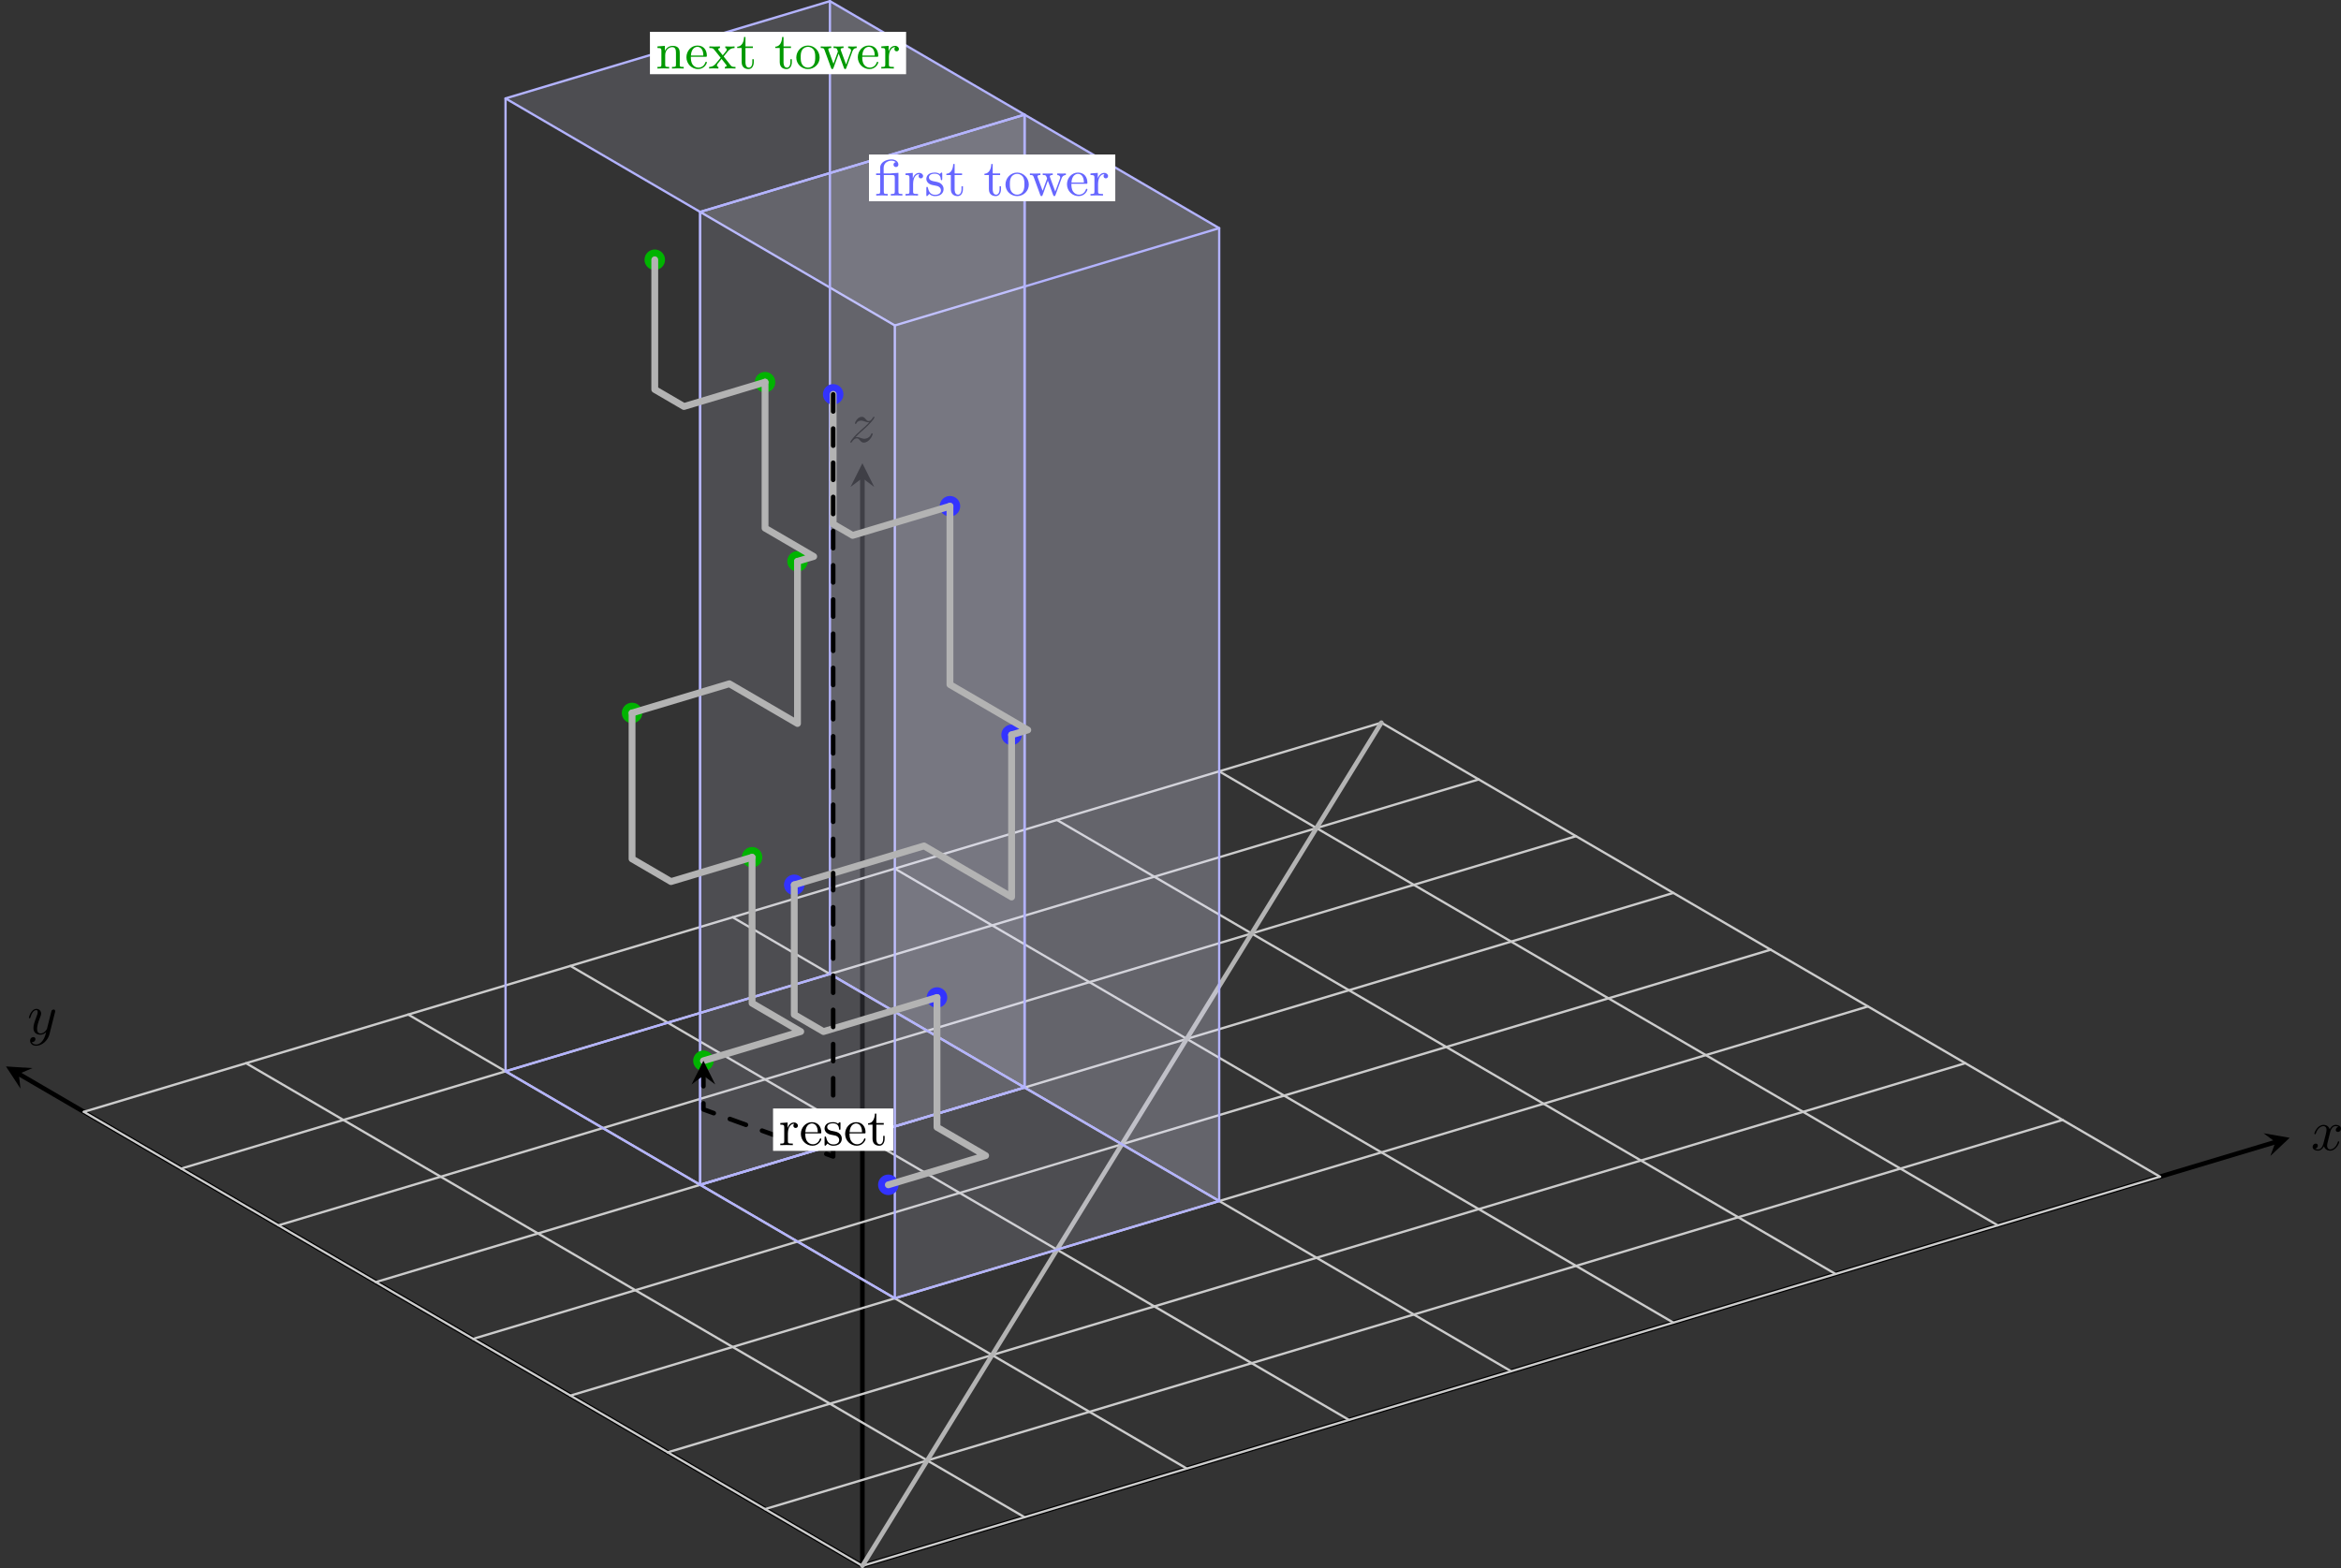 <?xml version='1.0' encoding='UTF-8'?>
<!-- This file was generated by dvisvgm 3.0.3 -->
<svg version='1.1' xmlns='http://www.w3.org/2000/svg' xmlns:xlink='http://www.w3.org/1999/xlink' width='572.795pt' height='383.803pt' viewBox='123.226 89.261 572.795 383.803'>
<rect x="123.226" y="89.261" width="572.795" height="383.803" fill="#333333" stroke="none"/>
<defs>
<path id='g7-28' d='M4.842 0V-.278C4.25-.278 4.151-.278 4.151-.69V-3.972L2.986-3.891C2.842-3.882 2.824-3.873 2.824-3.873C2.806-3.865 2.789-3.865 2.663-3.865H1.569V-4.851C1.569-5.783 2.412-6.097 2.923-6.097C3.129-6.097 3.47-6.043 3.694-5.828C3.344-5.792 3.291-5.514 3.291-5.407C3.291-5.138 3.506-4.985 3.712-4.985C3.954-4.985 4.142-5.156 4.142-5.407C4.142-5.918 3.649-6.321 2.932-6.321C2.035-6.321 .959-5.837 .959-4.878V-3.865H.251V-3.587H.959V-.69C.959-.278 .861-.278 .269-.278V0C.69-.018 .861-.027 1.273-.027C1.695-.027 1.847-.018 2.286 0V-.278C1.695-.278 1.596-.278 1.596-.69V-3.587H3.04C3.461-3.587 3.515-3.47 3.515-3.102V-.69C3.515-.278 3.416-.278 2.824-.278V0C3.246-.018 3.416-.027 3.829-.027C4.25-.027 4.402-.018 4.842 0Z'/>
<path id='g7-101' d='M3.829-1.067C3.829-1.13 3.784-1.184 3.703-1.184C3.613-1.184 3.587-1.121 3.578-1.085C3.273-.17 2.475-.152 2.34-.152C1.91-.152 1.542-.395 1.336-.699C1.04-1.139 1.031-1.677 1.031-2.053H3.587C3.784-2.053 3.829-2.053 3.829-2.242C3.829-3.165 3.327-4.017 2.179-4.017C1.103-4.017 .26-3.084 .26-1.973C.26-.798 1.201 .099 2.295 .099S3.829-.861 3.829-1.067ZM3.219-2.268H1.04C1.121-3.649 1.928-3.793 2.179-3.793C2.672-3.793 3.21-3.416 3.219-2.268Z'/>
<path id='g7-110' d='M4.905 0V-.278C4.447-.278 4.223-.278 4.214-.556V-2.277C4.214-3.022 4.214-3.282 3.963-3.596C3.757-3.847 3.416-3.963 2.968-3.963C2.134-3.963 1.748-3.344 1.623-3.093H1.614V-3.963L.314-3.865V-3.587C.924-3.587 1.004-3.524 1.004-3.084V-.69C1.004-.278 .906-.278 .314-.278V0C.735-.018 .906-.027 1.336-.027S1.883-.018 2.358 0V-.278C1.766-.278 1.668-.278 1.668-.69V-2.322C1.668-3.273 2.34-3.739 2.905-3.739C3.434-3.739 3.551-3.3 3.551-2.762V-.69C3.551-.278 3.452-.278 2.86-.278V0C3.282-.018 3.452-.027 3.882-.027S4.429-.018 4.905 0Z'/>
<path id='g7-111' d='M4.34-1.91C4.34-3.084 3.407-4.017 2.304-4.017C1.166-4.017 .26-3.058 .26-1.91C.26-.789 1.193 .099 2.295 .099C3.434 .099 4.34-.807 4.34-1.91ZM3.569-1.991C3.569-1.659 3.569-1.139 3.344-.744C3.093-.332 2.681-.152 2.304-.152C1.856-.152 1.479-.377 1.273-.726C1.04-1.103 1.031-1.578 1.031-1.991C1.031-2.322 1.031-2.833 1.255-3.201C1.524-3.658 1.973-3.793 2.295-3.793C2.806-3.793 3.174-3.506 3.353-3.201C3.56-2.824 3.569-2.367 3.569-1.991Z'/>
<path id='g7-114' d='M3.344-3.407C3.344-3.694 3.075-3.963 2.672-3.963C2.134-3.963 1.757-3.587 1.551-3.031H1.542V-3.963L.269-3.865V-3.587C.879-3.587 .959-3.524 .959-3.084V-.69C.959-.278 .861-.278 .269-.278V0C.744-.018 .861-.027 1.318-.027L2.457 0V-.278H2.277C1.623-.278 1.596-.377 1.596-.708V-2.053C1.596-2.421 1.695-3.739 2.717-3.739V-3.73C2.699-3.721 2.555-3.613 2.555-3.398C2.555-3.156 2.744-3.004 2.95-3.004C3.138-3.004 3.344-3.138 3.344-3.407Z'/>
<path id='g7-115' d='M3.318-1.148C3.318-1.551 3.138-1.793 2.941-2C2.636-2.295 2.313-2.358 1.65-2.484C1.417-2.529 .762-2.645 .762-3.156C.762-3.443 .968-3.82 1.784-3.82C2.753-3.82 2.815-3.075 2.833-2.851C2.842-2.744 2.842-2.69 2.959-2.69C3.084-2.69 3.084-2.753 3.084-2.923V-3.784C3.084-3.936 3.084-4.017 2.977-4.017C2.932-4.017 2.914-4.017 2.798-3.909C2.78-3.891 2.699-3.811 2.645-3.766C2.367-3.963 2.089-4.017 1.784-4.017C.601-4.017 .305-3.362 .305-2.905C.305-2.618 .43-2.385 .637-2.188C.941-1.91 1.282-1.847 1.739-1.766C2.197-1.677 2.349-1.65 2.546-1.497C2.636-1.426 2.86-1.255 2.86-.915C2.86-.126 1.955-.126 1.829-.126C.915-.126 .681-.888 .574-1.372C.547-1.462 .538-1.515 .43-1.515C.305-1.515 .305-1.444 .305-1.282V-.134C.305 .018 .305 .099 .412 .099C.466 .099 .475 .09 .637-.081C.672-.134 .771-.251 .816-.296C1.193 .072 1.605 .099 1.829 .099C2.932 .099 3.318-.547 3.318-1.148Z'/>
<path id='g7-116' d='M3.067-1.112V-1.623H2.815V-1.139C2.815-.475 2.537-.152 2.215-.152C1.614-.152 1.614-.941 1.614-1.103V-3.587H2.914V-3.865H1.614V-5.514H1.363C1.354-4.761 1.04-3.838 .17-3.811V-3.587H.95V-1.112C.95-.108 1.677 .099 2.152 .099C2.753 .099 3.067-.475 3.067-1.112Z'/>
<path id='g7-119' d='M6.465-3.587V-3.865C6.106-3.838 6.088-3.838 5.792-3.838C5.452-3.838 5.326-3.838 4.967-3.865V-3.587C5.353-3.578 5.478-3.335 5.478-3.156C5.478-3.067 5.461-3.013 5.434-2.95L4.609-.708L3.703-3.165C3.658-3.282 3.658-3.309 3.658-3.335C3.658-3.569 3.936-3.587 4.169-3.587V-3.865C3.757-3.838 3.389-3.838 3.246-3.838C2.968-3.838 2.708-3.838 2.421-3.865V-3.587C2.708-3.587 2.887-3.578 2.986-3.452C3.067-3.353 3.183-2.995 3.183-2.968L3.138-2.842L2.403-.825L1.551-3.156C1.497-3.291 1.497-3.309 1.497-3.344C1.497-3.587 1.847-3.587 2.017-3.587V-3.865L1.04-3.838C.744-3.838 .484-3.838 .179-3.865V-3.587C.61-3.587 .726-3.569 .834-3.264L1.991-.099C2.035 .009 2.062 .099 2.197 .099S2.367 0 2.403-.09L3.318-2.6L4.241-.09C4.277 0 4.313 .099 4.447 .099S4.609 .009 4.645-.081L5.712-2.995C5.909-3.542 6.276-3.578 6.465-3.587Z'/>
<path id='g7-120' d='M4.734 0V-.278C4.376-.278 4.107-.278 3.909-.529L2.735-2.017C2.672-2.098 2.672-2.116 2.672-2.116S3.371-2.986 3.443-3.058C3.721-3.362 4.026-3.578 4.573-3.587V-3.865C4.313-3.838 4.071-3.838 3.811-3.838C3.47-3.838 3.309-3.838 2.95-3.865V-3.587C3.084-3.569 3.201-3.497 3.201-3.318C3.201-3.174 3.12-3.075 3.075-3.022L2.502-2.313L1.802-3.201C1.739-3.282 1.722-3.3 1.722-3.362C1.722-3.47 1.82-3.578 2.026-3.587V-3.865C1.686-3.847 1.453-3.838 1.049-3.838C1.049-3.838 .52-3.838 .17-3.865V-3.587C.789-3.587 .807-3.569 1.219-3.04L2.143-1.883L1.273-.834C.825-.296 .314-.278 .126-.278V0C.386-.027 .628-.027 .888-.027C1.175-.027 1.462-.018 1.748 0V-.278C1.524-.305 1.497-.457 1.497-.547C1.497-.574 1.497-.699 1.632-.861C1.847-1.139 2.08-1.408 2.304-1.677L3.013-.771C3.183-.574 3.183-.556 3.183-.502C3.183-.403 3.093-.287 2.878-.278V0C3.255-.018 3.47-.027 3.856-.027C3.856-.027 4.385-.027 4.734 0Z'/>
<path id='g17-120' d='M3.328-3.009C3.387-3.268 3.616-4.184 4.314-4.184C4.364-4.184 4.603-4.184 4.812-4.055C4.533-4.005 4.334-3.756 4.334-3.517C4.334-3.357 4.443-3.168 4.712-3.168C4.932-3.168 5.25-3.347 5.25-3.746C5.25-4.264 4.663-4.403 4.324-4.403C3.746-4.403 3.397-3.875 3.278-3.646C3.029-4.304 2.491-4.403 2.202-4.403C1.166-4.403 .598-3.118 .598-2.869C.598-2.77 .697-2.77 .717-2.77C.797-2.77 .827-2.79 .847-2.879C1.186-3.935 1.843-4.184 2.182-4.184C2.371-4.184 2.72-4.095 2.72-3.517C2.72-3.208 2.55-2.54 2.182-1.146C2.022-.528 1.674-.11 1.235-.11C1.176-.11 .946-.11 .737-.239C.986-.289 1.205-.498 1.205-.777C1.205-1.046 .986-1.126 .837-1.126C.538-1.126 .289-.867 .289-.548C.289-.09 .787 .11 1.225 .11C1.883 .11 2.242-.588 2.271-.648C2.391-.279 2.75 .11 3.347 .11C4.374 .11 4.941-1.176 4.941-1.425C4.941-1.524 4.852-1.524 4.822-1.524C4.732-1.524 4.712-1.484 4.692-1.415C4.364-.349 3.686-.11 3.367-.11C2.979-.11 2.819-.428 2.819-.767C2.819-.986 2.879-1.205 2.989-1.644L3.328-3.009Z'/>
<path id='g17-121' d='M4.842-3.796C4.882-3.935 4.882-3.955 4.882-4.025C4.882-4.204 4.742-4.294 4.593-4.294C4.493-4.294 4.334-4.234 4.244-4.085C4.224-4.035 4.144-3.726 4.105-3.547C4.035-3.288 3.965-3.019 3.905-2.75L3.457-.956C3.417-.807 2.989-.11 2.331-.11C1.823-.11 1.714-.548 1.714-.917C1.714-1.375 1.883-1.993 2.222-2.869C2.381-3.278 2.421-3.387 2.421-3.587C2.421-4.035 2.102-4.403 1.604-4.403C.658-4.403 .289-2.959 .289-2.869C.289-2.77 .389-2.77 .408-2.77C.508-2.77 .518-2.79 .568-2.949C.837-3.885 1.235-4.184 1.574-4.184C1.654-4.184 1.823-4.184 1.823-3.866C1.823-3.616 1.724-3.357 1.654-3.168C1.255-2.112 1.076-1.544 1.076-1.076C1.076-.189 1.704 .11 2.291 .11C2.68 .11 3.019-.06 3.298-.339C3.168 .179 3.049 .667 2.65 1.196C2.391 1.534 2.012 1.823 1.554 1.823C1.415 1.823 .966 1.793 .797 1.405C.956 1.405 1.086 1.405 1.225 1.285C1.325 1.196 1.425 1.066 1.425 .877C1.425 .568 1.156 .528 1.056 .528C.827 .528 .498 .687 .498 1.176C.498 1.674 .936 2.042 1.554 2.042C2.58 2.042 3.606 1.136 3.885 .01L4.842-3.796Z'/>
<path id='g17-122' d='M1.325-.827C1.863-1.405 2.152-1.654 2.511-1.963C2.511-1.973 3.128-2.501 3.487-2.859C4.433-3.786 4.653-4.264 4.653-4.304C4.653-4.403 4.563-4.403 4.543-4.403C4.473-4.403 4.443-4.384 4.394-4.294C4.095-3.816 3.885-3.656 3.646-3.656S3.288-3.806 3.138-3.975C2.949-4.204 2.78-4.403 2.451-4.403C1.704-4.403 1.245-3.477 1.245-3.268C1.245-3.218 1.275-3.158 1.365-3.158S1.474-3.208 1.494-3.268C1.684-3.726 2.262-3.736 2.341-3.736C2.55-3.736 2.74-3.666 2.969-3.587C3.367-3.437 3.477-3.437 3.736-3.437C3.377-3.009 2.54-2.291 2.351-2.132L1.455-1.295C.777-.628 .428-.06 .428 .01C.428 .11 .528 .11 .548 .11C.628 .11 .648 .09 .707-.02C.936-.369 1.235-.638 1.554-.638C1.783-.638 1.883-.548 2.132-.259C2.301-.05 2.481 .11 2.77 .11C3.756 .11 4.334-1.156 4.334-1.425C4.334-1.474 4.294-1.524 4.214-1.524C4.125-1.524 4.105-1.465 4.075-1.395C3.846-.747 3.208-.558 2.879-.558C2.68-.558 2.501-.618 2.291-.687C1.953-.817 1.803-.857 1.594-.857C1.574-.857 1.415-.857 1.325-.827Z'/>
</defs>
<g id='page1' transform='matrix(1.4 0 0 1.4 0 0)'>
<path d='M238.738 337.504L485.707 263.414' stroke='#000' fill='none' stroke-width='.797' stroke-linecap='round' stroke-linejoin='round'/>
<path d='M488.187 262.668L483.625 261.875L485.707 263.414L484.816 265.844'/>
<g transform='matrix(1 0 0 1 253.171 -72.692)'>
<use x='238.737' y='337.505' xlink:href='#g17-120'/>
</g>
<path d='M238.738 337.504L91.301 251.5' stroke='#000' fill='none' stroke-width='.797' stroke-miterlimit='10' stroke-linecap='round' stroke-linejoin='round'/>
<path d='M89.062 250.195L91.602 254.074L91.301 251.5L93.687 250.492'/>
<g transform='matrix(1 0 0 1 -145.954 -92.966)'>
<use x='238.737' y='337.505' xlink:href='#g17-121'/>
</g>
<path d='M238.738 337.504V147.336' stroke='#000' fill='none' stroke-width='.797' stroke-miterlimit='10' stroke-linecap='round' stroke-linejoin='round'/>
<path d='M238.738 144.746L236.664 148.891L238.738 147.336L240.809 148.891'/>
<g transform='matrix(1 0 0 1 -2.536 -196.477)'>
<use x='238.737' y='337.505' xlink:href='#g17-122'/>
</g>
<path d='M238.738 337.504L102.672 258.133' stroke='#ccc' fill='none' stroke-width='.399' stroke-miterlimit='10' stroke-linecap='round' stroke-linejoin='round'/>
<path d='M238.738 337.504L465.512 269.473' stroke='#ccc' fill='none' stroke-width='.399' stroke-miterlimit='10' stroke-linecap='round' stroke-linejoin='round'/>
<path d='M267.082 329L131.02 249.629' stroke='#ccc' fill='none' stroke-width='.399' stroke-miterlimit='10' stroke-linecap='round' stroke-linejoin='round'/>
<path d='M221.731 327.582L448.504 259.551' stroke='#ccc' fill='none' stroke-width='.399' stroke-miterlimit='10' stroke-linecap='round' stroke-linejoin='round'/>
<path d='M295.43 320.496L159.363 241.125' stroke='#ccc' fill='none' stroke-width='.399' stroke-miterlimit='10' stroke-linecap='round' stroke-linejoin='round'/>
<path d='M204.719 317.66L431.496 249.629' stroke='#ccc' fill='none' stroke-width='.399' stroke-miterlimit='10' stroke-linecap='round' stroke-linejoin='round'/>
<path d='M323.777 311.992L187.711 232.621' stroke='#ccc' fill='none' stroke-width='.399' stroke-miterlimit='10' stroke-linecap='round' stroke-linejoin='round'/>
<path d='M187.711 307.742L414.488 239.707' stroke='#ccc' fill='none' stroke-width='.399' stroke-miterlimit='10' stroke-linecap='round' stroke-linejoin='round'/>
<path d='M352.125 303.488L216.059 224.117' stroke='#ccc' fill='none' stroke-width='.399' stroke-miterlimit='10' stroke-linecap='round' stroke-linejoin='round'/>
<path d='M170.703 297.82L397.477 229.785' stroke='#ccc' fill='none' stroke-width='.399' stroke-miterlimit='10' stroke-linecap='round' stroke-linejoin='round'/>
<path d='M380.473 294.984L244.406 215.613' stroke='#ccc' fill='none' stroke-width='.399' stroke-miterlimit='10' stroke-linecap='round' stroke-linejoin='round'/>
<path d='M153.695 287.898L380.469 219.863' stroke='#ccc' fill='none' stroke-width='.399' stroke-miterlimit='10' stroke-linecap='round' stroke-linejoin='round'/>
<path d='M408.816 286.481L272.75 207.109' stroke='#ccc' fill='none' stroke-width='.399' stroke-miterlimit='10' stroke-linecap='round' stroke-linejoin='round'/>
<path d='M136.688 277.977L363.461 209.941' stroke='#ccc' fill='none' stroke-width='.399' stroke-miterlimit='10' stroke-linecap='round' stroke-linejoin='round'/>
<path d='M437.164 277.977L301.098 198.605' stroke='#ccc' fill='none' stroke-width='.399' stroke-miterlimit='10' stroke-linecap='round' stroke-linejoin='round'/>
<path d='M119.68 268.055L346.453 200.02' stroke='#ccc' fill='none' stroke-width='.399' stroke-miterlimit='10' stroke-linecap='round' stroke-linejoin='round'/>
<path d='M465.512 269.473L329.445 190.098' stroke='#ccc' fill='none' stroke-width='.399' stroke-miterlimit='10' stroke-linecap='round' stroke-linejoin='round'/>
<path d='M102.672 258.133L329.445 190.098' stroke='#ccc' fill='none' stroke-width='.399' stroke-miterlimit='10' stroke-linecap='round' stroke-linejoin='round'/>
<path d='M238.738 337.504L329.445 190.098' stroke='#b3b3b3' fill='none' stroke-width='.797' stroke-miterlimit='10' stroke-linecap='round' stroke-linejoin='round'/>
<path d='M244.406 290.731L301.098 273.723V103.645L244.406 120.652Z' fill='#e6e6ff' fill-opacity='.15'/>
<path d='M301.098 273.723L267.082 253.879V83.801L301.098 103.645Z' fill='#e6e6ff' fill-opacity='.15'/>
<path d='M244.406 120.652L301.098 103.645L267.082 83.801L210.391 100.809Z' fill='#e6e6ff' fill-opacity='.15'/>
<path d='M244.406 290.731L301.098 273.723L267.082 253.879L210.391 270.891Z' stroke='#b3b3ff' fill='none' stroke-width='.399' stroke-miterlimit='10' stroke-linecap='round' stroke-linejoin='round'/>
<path d='M244.406 120.652L301.098 103.645L267.082 83.801L210.391 100.809Z' stroke='#b3b3ff' fill='none' stroke-width='.399' stroke-miterlimit='10' stroke-linecap='round' stroke-linejoin='round'/>
<path d='M244.406 290.731V120.652' stroke='#b3b3ff' fill='none' stroke-width='.399' stroke-miterlimit='10' stroke-linecap='round' stroke-linejoin='round'/>
<path d='M301.098 273.723V103.645' stroke='#b3b3ff' fill='none' stroke-width='.399' stroke-miterlimit='10' stroke-linecap='round' stroke-linejoin='round'/>
<path d='M267.082 253.879V83.801' stroke='#b3b3ff' fill='none' stroke-width='.399' stroke-miterlimit='10' stroke-linecap='round' stroke-linejoin='round'/>
<path d='M210.391 270.891V100.809' stroke='#b3b3ff' fill='none' stroke-width='.399' stroke-miterlimit='10' stroke-linecap='round' stroke-linejoin='round'/>
<path d='M210.391 270.891L267.082 253.879V83.801L210.391 100.809Z' fill='#e6e6ff' fill-opacity='.15'/>
<path d='M267.082 253.879L233.066 234.039V63.957L267.082 83.801Z' fill='#e6e6ff' fill-opacity='.15'/>
<path d='M210.391 100.809L267.082 83.801L233.066 63.957L176.371 80.965Z' fill='#e6e6ff' fill-opacity='.15'/>
<path d='M210.391 270.891L267.082 253.879L233.066 234.039L176.371 251.047Z' stroke='#b3b3ff' fill='none' stroke-width='.399' stroke-miterlimit='10' stroke-linecap='round' stroke-linejoin='round'/>
<path d='M210.391 100.809L267.082 83.801L233.066 63.957L176.371 80.965Z' stroke='#b3b3ff' fill='none' stroke-width='.399' stroke-miterlimit='10' stroke-linecap='round' stroke-linejoin='round'/>
<path d='M210.391 270.891V100.809' stroke='#b3b3ff' fill='none' stroke-width='.399' stroke-miterlimit='10' stroke-linecap='round' stroke-linejoin='round'/>
<path d='M267.082 253.879V83.801' stroke='#b3b3ff' fill='none' stroke-width='.399' stroke-miterlimit='10' stroke-linecap='round' stroke-linejoin='round'/>
<path d='M233.066 234.039V63.957' stroke='#b3b3ff' fill='none' stroke-width='.399' stroke-miterlimit='10' stroke-linecap='round' stroke-linejoin='round'/>
<path d='M176.371 251.047V80.965' stroke='#b3b3ff' fill='none' stroke-width='.399' stroke-miterlimit='10' stroke-linecap='round' stroke-linejoin='round'/>
<path d='M245.066 270.891C245.066 269.898 244.262 269.098 243.273 269.098C242.281 269.098 241.48 269.898 241.48 270.891C241.48 271.879 242.281 272.684 243.273 272.684C244.262 272.684 245.066 271.879 245.066 270.891Z' fill='#33f'/>
<path d='M253.57 238.148C253.57 237.156 252.766 236.355 251.777 236.355C250.785 236.355 249.984 237.156 249.984 238.148C249.984 239.141 250.785 239.941 251.777 239.941C252.766 239.941 253.57 239.141 253.57 238.148Z' fill='#33f'/>
<path d='M228.625 218.449C228.625 217.457 227.82 216.652 226.832 216.652C225.84 216.652 225.039 217.457 225.039 218.449C225.039 219.437 225.84 220.242 226.832 220.242C227.82 220.242 228.625 219.437 228.625 218.449Z' fill='#33f'/>
<path d='M266.609 192.227C266.609 191.234 265.805 190.434 264.816 190.434C263.824 190.434 263.023 191.234 263.023 192.227C263.023 193.219 263.824 194.02 264.816 194.02C265.805 194.02 266.609 193.219 266.609 192.227Z' fill='#33f'/>
<path d='M255.836 152.258C255.836 151.266 255.035 150.465 254.043 150.465C253.055 150.465 252.25 151.266 252.25 152.258S253.055 154.051 254.043 154.051C255.035 154.051 255.836 153.25 255.836 152.258Z' fill='#33f'/>
<path d='M235.426 132.699C235.426 131.707 234.625 130.906 233.633 130.906C232.645 130.906 231.84 131.707 231.84 132.699C231.84 133.687 232.645 134.492 233.633 134.492C234.625 134.492 235.426 133.687 235.426 132.699Z' fill='#33f'/>
<path d='M243.273 270.891L260.281 265.785L251.777 260.824V238.148' stroke='#b3b3b3' fill='none' stroke-width='1.196' stroke-miterlimit='10' stroke-linecap='round' stroke-linejoin='round'/>
<path d='M251.777 238.148L231.934 244.102L226.832 241.125V218.449' stroke='#b3b3b3' fill='none' stroke-width='1.196' stroke-miterlimit='10' stroke-linecap='round' stroke-linejoin='round'/>
<path d='M226.832 218.449L249.508 211.645L264.816 220.574V192.227' stroke='#b3b3b3' fill='none' stroke-width='1.196' stroke-miterlimit='10' stroke-linecap='round' stroke-linejoin='round'/>
<path d='M264.816 192.227L267.648 191.375L254.043 183.437V152.258' stroke='#b3b3b3' fill='none' stroke-width='1.196' stroke-miterlimit='10' stroke-linecap='round' stroke-linejoin='round'/>
<path d='M254.043 152.258L237.035 157.359L233.633 155.375V132.699' stroke='#b3b3b3' fill='none' stroke-width='1.196' stroke-miterlimit='10' stroke-linecap='round' stroke-linejoin='round'/>
<path d='M212.75 249.203C212.75 248.215 211.945 247.41 210.957 247.41C209.965 247.41 209.164 248.215 209.164 249.203C209.164 250.195 209.965 250.996 210.957 250.996C211.945 250.996 212.75 250.195 212.75 249.203Z' fill='#00b300'/>
<path d='M221.254 213.629C221.254 212.637 220.449 211.836 219.461 211.836C218.469 211.836 217.668 212.637 217.668 213.629C217.668 214.617 218.469 215.422 219.461 215.422C220.449 215.422 221.254 214.617 221.254 213.629Z' fill='#00b300'/>
<path d='M200.277 188.398C200.277 187.41 199.473 186.605 198.484 186.605C197.492 186.605 196.691 187.41 196.691 188.398C196.691 189.391 197.492 190.191 198.484 190.191C199.473 190.191 200.277 189.391 200.277 188.398Z' fill='#00b300'/>
<path d='M229.191 161.895C229.191 160.906 228.387 160.102 227.398 160.102C226.406 160.102 225.606 160.906 225.606 161.895C225.606 162.887 226.406 163.687 227.398 163.687C228.387 163.687 229.191 162.887 229.191 161.895Z' fill='#00b300'/>
<path d='M223.519 130.57C223.519 129.582 222.719 128.777 221.727 128.777C220.738 128.777 219.934 129.582 219.934 130.57C219.934 131.562 220.738 132.367 221.727 132.367C222.719 132.367 223.519 131.562 223.519 130.57Z' fill='#00b300'/>
<path d='M204.246 109.172C204.246 108.18 203.441 107.375 202.453 107.375C201.461 107.375 200.66 108.18 200.66 109.172C200.66 110.16 201.461 110.965 202.453 110.965C203.441 110.965 204.246 110.16 204.246 109.172Z' fill='#00b300'/>
<path d='M210.957 249.203L227.965 244.102L219.461 239.141V213.629' stroke='#b3b3b3' fill='none' stroke-width='1.196' stroke-miterlimit='10' stroke-linecap='round' stroke-linejoin='round'/>
<path d='M219.461 213.629L205.285 217.879L198.484 213.91V188.398' stroke='#b3b3b3' fill='none' stroke-width='1.196' stroke-miterlimit='10' stroke-linecap='round' stroke-linejoin='round'/>
<path d='M198.484 188.398L215.492 183.297L227.398 190.242V161.895' stroke='#b3b3b3' fill='none' stroke-width='1.196' stroke-miterlimit='10' stroke-linecap='round' stroke-linejoin='round'/>
<path d='M227.398 161.895L230.23 161.047L221.727 156.086V130.57' stroke='#b3b3b3' fill='none' stroke-width='1.196' stroke-miterlimit='10' stroke-linecap='round' stroke-linejoin='round'/>
<path d='M221.727 130.57L207.555 134.824L202.453 131.848V109.172' stroke='#b3b3b3' fill='none' stroke-width='1.196' stroke-miterlimit='10' stroke-linecap='round' stroke-linejoin='round'/>
<path d='M233.633 132.699V265.93L210.957 257.707V251.793' stroke='#000' fill='none' stroke-width='.797' stroke-miterlimit='10' stroke-linecap='round' stroke-linejoin='round' stroke-dasharray='2.989 2.989'/>
<path d='M210.957 249.203L208.883 253.348L210.957 251.793L213.027 253.348'/>
<path d='M223.125 264.957H244.141V257.547H223.125Z' fill='#fff'/>
<g transform='matrix(1 0 0 1 -14.614 -73.546)'>
<use x='238.737' y='337.505' xlink:href='#g7-114'/>
<use x='242.341' y='337.505' xlink:href='#g7-101'/>
<use x='246.44' y='337.505' xlink:href='#g7-115'/>
<use x='250.075' y='337.505' xlink:href='#g7-101'/>
<use x='254.175' y='337.505' xlink:href='#g7-116'/>
</g>
<path d='M239.891 98.941H282.938V90.77H239.891Z' fill='#fff'/>
<g fill='#66f' transform='matrix(1 0 0 1 2.15 -239.561)'>
<use x='238.737' y='337.505' xlink:href='#g7-28'/>
<use x='243.857' y='337.505' xlink:href='#g7-114'/>
<use x='247.461' y='337.505' xlink:href='#g7-115'/>
<use x='251.096' y='337.505' xlink:href='#g7-116'/>
<use x='257.751' y='337.505' xlink:href='#g7-116'/>
<use x='261.335' y='337.505' xlink:href='#g7-111'/>
<use x='265.687' y='337.505' xlink:href='#g7-119'/>
<use x='272.086' y='337.505' xlink:href='#g7-101'/>
<use x='276.185' y='337.505' xlink:href='#g7-114'/>
</g>
<path d='M201.609 76.73H246.379V69.324H201.609Z' fill='#fff'/>
<g fill='#090' transform='matrix(1 0 0 1 -36.13 -261.769)'>
<use x='238.737' y='337.505' xlink:href='#g7-110'/>
<use x='243.857' y='337.505' xlink:href='#g7-101'/>
<use x='247.956' y='337.505' xlink:href='#g7-120'/>
<use x='252.82' y='337.505' xlink:href='#g7-116'/>
<use x='259.475' y='337.505' xlink:href='#g7-116'/>
<use x='263.058' y='337.505' xlink:href='#g7-111'/>
<use x='267.41' y='337.505' xlink:href='#g7-119'/>
<use x='273.81' y='337.505' xlink:href='#g7-101'/>
<use x='277.909' y='337.505' xlink:href='#g7-114'/>
</g>
</g>
</svg>